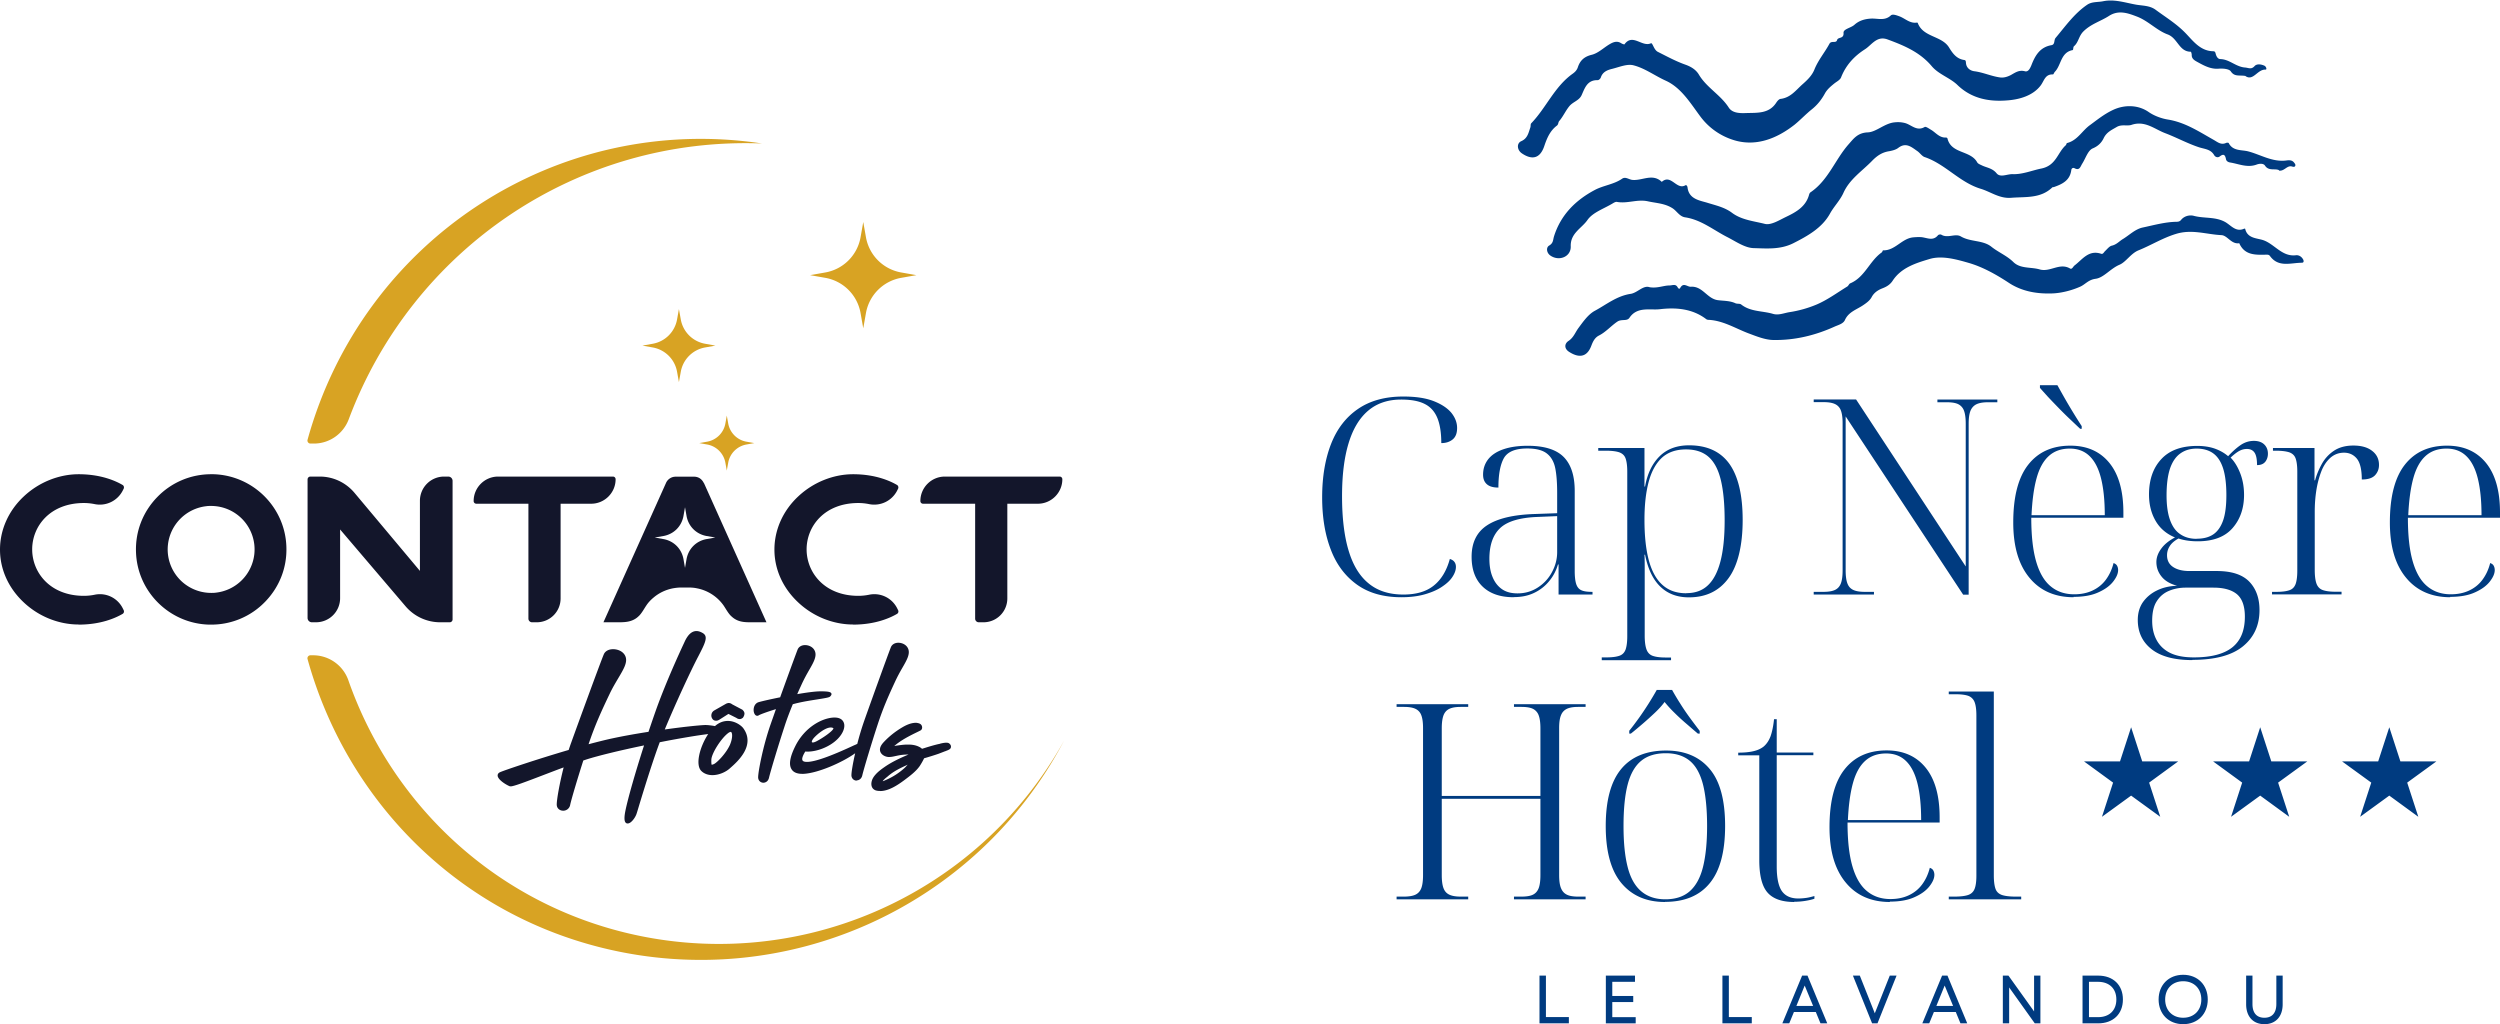 <svg id="Calque_2" data-name="Calque 2" xmlns="http://www.w3.org/2000/svg" viewBox="0 0 213.61 87.51"><defs><style>.cls-2{fill:#13162b}.cls-3{fill:#003b80}</style></defs><g id="Calque_1-2" data-name="Calque 1"><path class="cls-2" d="M37.61 53.17c-1.14 0-2.22-.5-2.96-1.37l-5.59-6.56v5.87c0 1.14-.92 2.06-2.06 2.06h-.35a.37.37 0 01-.37-.37V40.96c0-.13.11-.24.24-.24h.8c1.15 0 2.23.51 2.97 1.39l5.59 6.67v-5.99c0-1.14.92-2.07 2.07-2.07h.35c.2 0 .37.16.37.37v11.84c0 .13-.11.24-.24.24h-.82zm-19.57.2h-.21c-3.38-.11-6.11-2.84-6.21-6.21-.06-1.76.59-3.42 1.81-4.68a6.381 6.381 0 014.62-1.96h.21c3.38.11 6.11 2.84 6.21 6.21.06 1.76-.59 3.42-1.81 4.68a6.381 6.381 0 01-4.62 1.96zm0-10.14c-.13 0-.27 0-.4.02a3.722 3.722 0 00-3.29 3.29 3.72 3.72 0 00.93 2.89c.7.78 1.71 1.23 2.76 1.23.13 0 .27 0 .4-.02a3.722 3.722 0 003.29-3.29 3.72 3.72 0 00-.93-2.89 3.72 3.72 0 00-2.76-1.23zM6.72 53.36c-1.7 0-3.4-.68-4.68-1.88C.72 50.25 0 48.64 0 46.96s.72-3.32 2.04-4.55c1.28-1.2 2.99-1.89 4.68-1.89 1.92 0 3.18.58 3.76.92.1.06.14.2.09.31l-.08.16a2.197 2.197 0 01-2.42 1.16c-.3-.06-.6-.09-.9-.09-2.9 0-4.42 1.99-4.42 3.96s1.52 3.97 4.42 3.97c.3 0 .6-.03.9-.09a2.179 2.179 0 012.42 1.16l.08.16c.05.11.02.24-.09.31-.58.34-1.84.92-3.76.92zm38.74-.19c-.17 0-.31-.14-.31-.31v-9.82H40.7c-.13 0-.23-.1-.23-.23 0-1.15.94-2.09 2.09-2.09h9.81c.13 0 .23.1.23.23 0 1.15-.94 2.09-2.09 2.09H47.9v8.09c0 1.13-.91 2.04-2.04 2.04h-.4zm27.43.19c-1.7 0-3.4-.68-4.68-1.88-1.32-1.23-2.04-2.84-2.04-4.52s.72-3.32 2.04-4.55c1.28-1.2 2.99-1.89 4.68-1.89 1.92 0 3.18.58 3.76.92.1.06.14.2.09.31l-.08.16a2.197 2.197 0 01-2.42 1.16c-.3-.06-.6-.09-.9-.09-2.9 0-4.42 1.99-4.42 3.96s1.52 3.97 4.42 3.97c.3 0 .6-.03.9-.09a2.179 2.179 0 012.42 1.16l.08.16c.05.11.02.24-.09.31-.58.34-1.84.92-3.76.92z"/><path d="M26.53 55.99c-.17 0-.3.16-.25.33C29.6 68.29 38.94 77.9 51.47 80.99c15.66 3.87 31.94-3.44 39.45-17.71C83.47 76.72 67.87 83.42 53 79.58c-11.11-2.87-19.61-11.09-23.24-21.47a3.195 3.195 0 00-3.01-2.12h-.22zm0-18.09h.29c1.33 0 2.51-.83 2.98-2.08 5.46-14.59 19.58-24.17 35.31-23.56-17.55-2.64-34.1 8.24-38.83 25.31-.05.17.08.33.25.33zm35.57-2.39l.12.67c.14.79.76 1.42 1.56 1.56l.67.12-.67.12c-.79.14-1.42.76-1.56 1.56l-.12.67-.12-.67c-.14-.79-.76-1.42-1.56-1.56l-.67-.12.67-.12c.79-.14 1.42-.76 1.56-1.56l.12-.67zm11.66-16.54l.23 1.3A3.712 3.712 0 0077 23.28l1.3.23-1.3.23a3.712 3.712 0 00-3.01 3.01l-.23 1.3-.23-1.3a3.712 3.712 0 00-3.01-3.01l-1.3-.23 1.3-.23a3.712 3.712 0 003.01-3.01l.23-1.3zm-15.75 7.44l.16.89a2.565 2.565 0 002.07 2.07l.89.16-.89.16a2.565 2.565 0 00-2.07 2.07l-.16.89-.16-.89a2.565 2.565 0 00-2.07-2.07l-.89-.16.89-.16a2.565 2.565 0 002.07-2.07l.16-.89z" fill="#d8a323" fill-rule="evenodd"/><path class="cls-2" d="M60.14 41.28c-.08-.17-.19-.3-.33-.4a.898.898 0 00-.51-.15h-1.56a.898.898 0 00-.84.55l-5.34 11.89h1.13c.59 0 1.15.01 1.66-.34.1-.07.2-.16.29-.25.23-.25.39-.56.58-.84.17-.26.38-.48.62-.68.47-.4 1.04-.67 1.65-.79.23-.04.46-.07.7-.07h.67c.23 0 .47.02.7.07a3.623 3.623 0 012.27 1.47c.19.28.35.59.58.84.09.09.18.17.29.25.51.36 1.06.34 1.66.34h1.13l-5.34-11.89zm.24 4.78c-.9.16-1.56.83-1.72 1.72l-.13.74-.13-.74c-.16-.9-.83-1.56-1.72-1.72l-.74-.13.74-.13c.9-.16 1.56-.83 1.72-1.72l.13-.74.13.74c.16.9.83 1.56 1.72 1.72l.74.13-.74.13zm14.81 21.52c-.09 0-.17 0-.25-.02a.56.56 0 01-.31-.14c-.15-.13-.21-.36-.16-.61.04-.22.16-.43.34-.63.23-.26.52-.47.75-.63.64-.45 1.38-.79 2.07-1.08-.34 0-.62.03-.87.08-.07.01-.13.03-.2.04-.18.04-.38.09-.57.09h-.1c-.31-.03-.66-.23-.7-.57-.03-.28.16-.53.33-.71.45-.48.98-.9 1.57-1.25.22-.13.51-.28.82-.35.09-.02.21-.04.32-.04.05 0 .09 0 .14.01.14.03.31.06.39.24.06.14.04.33-.12.41l-.22.11c-.7.34-1.42.7-2.01 1.21l.19-.03c.35-.05.64-.09.94-.09h.07c.21 0 .47.02.73.11.09.03.17.07.25.11.07.04.15.1.19.14.11-.03.26-.08.36-.11l.06-.02c.3-.09.66-.2 1.03-.28.04 0 .07-.02.11-.03.15-.04.31-.07.47-.08h.03s.09 0 .13.01c.04 0 .08.02.11.04.07.04.13.11.16.19.02.07.02.13 0 .19-.03.09-.11.14-.17.17-.09.05-.19.08-.28.12-.05.02-.1.03-.14.05-.15.06-.29.11-.44.17-.16.06-1.01.33-1.25.39a5.8 5.8 0 01-.38.67c-.33.47-.85.85-1.3 1.19-.59.44-1.35.94-2.07.94zm2.34-2.23c-.6.28-1.17.54-1.68.99-.03.03-.06.05-.1.08-.12.1-.26.22-.33.33.09-.02.21-.08.26-.1a5.8 5.8 0 001.63-1.05c.09-.09.17-.18.25-.27l-.04.02zM73.2 66.7c-.12 0-.24-.05-.32-.13a.475.475 0 01-.13-.35c0-.24.11-.95.32-1.86-1.1.79-3.18 1.7-4.41 1.76h-.12c-.44 0-.75-.13-.91-.4-.25-.4-.13-1.07.34-2 .8-1.58 2.25-2.36 3.26-2.41h.09c.39 0 .66.15.77.42.16.38-.05.94-.53 1.42-.71.71-1.81 1.07-2.53 1.07-.08 0-.15 0-.22-.01-.29.46-.29.67-.24.76.05.09.18.13.38.13.67 0 2.02-.48 4.01-1.41l.14-.06c.05-.02.1-.05.15-.07.17-.67.36-1.29.55-1.85.43-1.23 2.13-5.95 2.33-6.43.1-.22.33-.36.63-.36.33 0 .74.18.86.58.13.42-.14.91-.53 1.58-.19.33-.4.71-.6 1.14-.59 1.27-1.04 2.28-1.51 3.72-.49 1.49-1.18 3.78-1.3 4.3-.07.33-.31.44-.49.44zm-2.22-4.54c-.44 0-1.1.52-1.43.88-.18.21-.2.33-.18.37.01.02.05.03.08.03.08 0 .19-.04.31-.1.56-.29 1.44-.9 1.45-1.11v-.01a.403.403 0 00-.22-.06zm-17.36 8.2c-.07 0-.13-.03-.17-.08-.12-.14-.12-.48-.01-1.02.21-1.03.83-3.21 1.59-5.57-2.12.44-3.91.88-4.92 1.2l-.27.09c-.47 1.47-1.01 3.27-1.12 3.78a.6.6 0 01-.6.51c-.27 0-.55-.18-.55-.53 0-.41.23-1.76.59-3.17-.6.22-1.19.45-1.77.67-1.59.61-2.5.95-2.75.95h-.06c-.22-.07-1.04-.53-1.06-.92 0-.09.03-.22.23-.3.39-.17 3.14-1.1 5.84-1.89.07-.21.14-.42.21-.61.52-1.45 2.55-7.01 2.8-7.58.12-.26.41-.42.79-.42.41 0 .9.2 1.06.64.18.49-.16 1.06-.63 1.85-.23.39-.5.84-.74 1.35-.7 1.47-1.24 2.64-1.79 4.28.64-.17 1.2-.31 1.67-.42.97-.22 2.16-.44 3.45-.64.26-.77.5-1.47.7-2.03.84-2.31 1.91-4.64 2.32-5.52l.06-.13c.28-.62.62-.93 1.02-.93.17 0 .35.06.55.18.46.29.22.8-.41 2.01-.55 1.04-1.88 3.88-2.85 6.22 1.42-.2 2.78-.35 3.42-.38h.07c.21 0 .52.04.8.09.33-.29.7-.44 1.1-.44.62 0 1.13.38 1.31.61 1.08 1.47-.48 2.86-1.07 3.38l-.09.08c-.31.28-.89.56-1.47.56-.37 0-.7-.12-.93-.34-.56-.52-.15-2.08.57-3.17-.9.11-2.42.36-4.14.7-.48 1.28-1.12 3.26-1.91 5.89l-.06.19c-.1.34-.47.86-.76.86zm8.8-7.82s-.09.01-.18.08c-.61.44-1.44 1.75-1.46 2.29-.01.34.02.42.03.43s.11-.02.18-.05c.26-.11 1.03-.89 1.37-1.63.21-.48.24-.92.14-1.08-.03-.04-.06-.05-.08-.05z"/><path class="cls-2" d="M65.23 66.88c-.12 0-.24-.05-.32-.13a.475.475 0 01-.13-.35c0-.46.41-2.64 1.06-4.5.1-.29.27-.76.46-1.31-.74.23-1.32.44-1.47.53a.22.22 0 01-.13.04c-.15 0-.26-.15-.3-.38-.04-.31.08-.69.44-.79.4-.11 1.08-.26 1.82-.41.66-1.84 1.38-3.8 1.5-4.1.1-.22.33-.36.63-.36.33 0 .74.18.86.58.13.42-.14.91-.53 1.58-.19.33-.4.71-.6 1.14-.14.31-.28.6-.4.89.68-.12 1.52-.24 1.99-.24.7 0 .86.06.92.17.05.09-.02.18-.06.23l-.02.02c-.07.1-.3.14-1.18.28-.51.08-1.08.17-1.59.29-.14.03-.28.07-.44.11-.27.66-.51 1.28-.73 1.97-.49 1.49-1.18 3.78-1.3 4.3-.07.33-.31.44-.49.44zm-4.06-5.3c-.14 0-.26-.07-.33-.21a.483.483 0 01-.06-.21c0-.12.02-.29.22-.44l1.02-.58c.07-.04.15-.06.21-.07h.04c.11 0 .2.04.29.11l.87.46c.11.1.17.2.18.31 0 .11-.03.22-.11.34s0 .01 0 .01c-.09.09-.18.13-.27.14h-.03c-.09 0-.19-.03-.28-.1l-.68-.34-.77.49c-.1.06-.18.09-.26.09h-.04zm22.46-8.41c-.17 0-.31-.14-.31-.31v-9.82h-4.45c-.13 0-.23-.1-.23-.23 0-1.15.94-2.09 2.09-2.09h9.81c.13 0 .23.1.23.23 0 1.15-.94 2.09-2.09 2.09h-2.61v8.09c0 1.13-.91 2.04-2.04 2.04h-.4z"/><path class="cls-3" d="M119.74 51.03c-1.51 0-2.77-.35-3.77-1.06-1-.71-1.76-1.7-2.25-2.98-.5-1.28-.75-2.78-.75-4.51s.26-3.28.77-4.57 1.28-2.28 2.31-2.98c1.03-.7 2.31-1.05 3.85-1.05 1.06 0 1.92.13 2.59.39.67.26 1.17.59 1.51.99.33.41.5.84.5 1.31 0 .44-.12.76-.37.97-.25.21-.58.32-.98.32 0-.87-.11-1.58-.33-2.13-.22-.54-.57-.95-1.06-1.2-.49-.26-1.17-.39-2.04-.39-1.14 0-2.08.32-2.83.96-.75.64-1.3 1.57-1.67 2.8-.37 1.23-.55 2.73-.55 4.51s.18 3.36.55 4.6c.37 1.25.93 2.19 1.71 2.83.77.64 1.76.96 2.98.96 1.09 0 1.95-.25 2.59-.76.64-.51 1.1-1.26 1.38-2.28.17.05.3.13.39.25.09.12.13.26.13.43 0 .27-.1.55-.29.84-.19.3-.49.58-.88.84-.39.27-.87.48-1.45.65-.58.17-1.25.26-2.03.26zm9.6 0c-1.14 0-2.02-.3-2.65-.9-.63-.6-.95-1.45-.95-2.56 0-1.21.44-2.11 1.33-2.69.89-.58 2.23-.9 4.04-.96l1.94-.07V42.1c0-.83-.05-1.52-.16-2.08s-.35-.98-.72-1.27c-.37-.29-.93-.43-1.68-.43-1.01 0-1.67.27-1.99.82-.31.55-.47 1.39-.47 2.52-.44 0-.76-.09-.98-.28-.22-.19-.33-.46-.33-.82 0-.5.14-.93.43-1.31.29-.37.72-.66 1.3-.86.58-.2 1.27-.3 2.08-.3 1.42 0 2.44.32 3.07.95.63.63.95 1.6.95 2.91v6.84c0 .47.04.83.12 1.09.08.26.22.44.42.54.2.1.5.15.89.15h.09v.23h-2.9v-2.57h-.05c-.16.53-.4 1-.75 1.42-.34.42-.77.76-1.27 1-.51.25-1.09.37-1.76.37zm.33-.33c.64 0 1.22-.17 1.74-.51.52-.34.93-.79 1.21-1.33.29-.54.43-1.11.43-1.68V44.1l-1.7.07c-1.53.06-2.59.39-3.19.97-.6.58-.9 1.45-.9 2.6 0 .61.09 1.13.27 1.56.18.44.44.78.79 1.03.35.25.8.37 1.34.37zm7.19 5.7v-.23h.42c.47 0 .83-.05 1.09-.14.26-.09.43-.27.53-.54.09-.27.14-.64.14-1.12V40.29c0-.48-.05-.85-.14-1.11-.09-.26-.27-.43-.54-.53-.26-.09-.65-.14-1.17-.14h-.63v-.23h3.95v3.29h.05c.2-1.11.62-1.97 1.25-2.59.63-.62 1.47-.93 2.51-.93 1.54 0 2.69.53 3.45 1.59.75 1.06 1.13 2.66 1.13 4.79s-.4 3.87-1.2 4.96c-.8 1.1-1.93 1.65-3.4 1.65-1 0-1.81-.31-2.44-.92-.63-.61-1.06-1.52-1.3-2.72h-.05c.02.36.02.8.02 1.33v5.58c0 .5.05.89.15 1.17.1.28.28.47.54.56.26.09.62.14 1.09.14h.47v.23h-5.91zm7.24-5.72c.75 0 1.36-.22 1.83-.67.47-.44.83-1.12 1.07-2.04.24-.92.36-2.09.36-3.5s-.11-2.57-.33-3.47c-.22-.9-.57-1.55-1.05-1.97-.48-.42-1.12-.63-1.92-.63-.86 0-1.54.24-2.06.71-.51.48-.89 1.16-1.13 2.06-.24.9-.36 1.97-.36 3.24 0 1.37.12 2.52.37 3.46.25.93.64 1.64 1.17 2.11.53.48 1.21.71 2.03.71zm10.87.12v-.23h.84c.4 0 .73-.05.97-.16s.41-.3.51-.56c.1-.26.15-.64.15-1.12V36.16c0-.47-.05-.83-.15-1.09a.955.955 0 00-.51-.55c-.24-.11-.56-.16-.97-.16h-.84v-.23h3.62l9.37 14.27V36.21c0-.48-.05-.86-.15-1.12a.99.99 0 00-.5-.56c-.23-.11-.56-.16-.98-.16h-.79v-.23h5.12v.23h-.79c-.4 0-.73.05-.97.16s-.42.3-.53.56c-.11.27-.16.64-.16 1.12v14.6h-.47L157.7 35.58v13.15c0 .48.05.86.15 1.12.1.27.27.45.51.56.24.11.56.16.97.16h.79v.23h-5.14zm22.21.23c-1.6 0-2.87-.56-3.78-1.67-.92-1.11-1.38-2.68-1.38-4.71 0-2.2.42-3.84 1.27-4.93.85-1.09 2.05-1.64 3.61-1.64 1.42 0 2.53.49 3.33 1.47.8.98 1.2 2.4 1.2 4.25v.44h-7.87c0 1.54.14 2.79.42 3.75.28.96.69 1.66 1.24 2.11.54.45 1.21.68 2.01.68.59 0 1.11-.11 1.56-.32.45-.21.83-.51 1.13-.91.3-.4.53-.88.67-1.44.14.05.24.12.3.23.06.11.09.23.09.37 0 .3-.14.62-.42.98-.28.36-.7.67-1.26.92-.56.26-1.27.39-2.13.39zm2.66-7.01c0-1.26-.11-2.31-.32-3.15-.21-.84-.54-1.48-.98-1.9-.44-.43-1.01-.64-1.69-.64-.73 0-1.33.21-1.8.64-.47.43-.81 1.06-1.04 1.9-.23.84-.37 1.89-.43 3.15h6.26zm-2.1-7.38c-.27-.25-.56-.53-.9-.85-.34-.32-.66-.64-.98-.97-.32-.33-.62-.64-.89-.93-.27-.3-.49-.54-.67-.75v-.23h1.49c.19.34.4.72.64 1.14a51.345 51.345 0 001.44 2.36v.23h-.14zm9.57 19.76c-1.53 0-2.68-.31-3.47-.93-.79-.62-1.18-1.46-1.18-2.5 0-.59.15-1.1.44-1.52.3-.42.7-.76 1.2-1 .51-.25 1.08-.38 1.72-.4-.59-.16-1.04-.42-1.33-.79-.3-.37-.44-.79-.44-1.24 0-.37.13-.75.4-1.12.26-.37.66-.7 1.19-.98-.75-.31-1.3-.79-1.67-1.44-.37-.65-.55-1.39-.55-2.23 0-1.26.35-2.27 1.05-3.02.7-.76 1.73-1.13 3.08-1.13.56 0 1.06.08 1.49.23.44.16.82.37 1.14.65.33-.36.67-.67 1.02-.92s.74-.39 1.18-.39c.37 0 .67.1.88.3.21.2.32.47.32.79 0 .28-.08.51-.23.7-.16.19-.39.28-.7.28 0-.5-.07-.85-.21-1.06s-.36-.32-.65-.32c-.22 0-.43.05-.64.16-.21.11-.46.3-.76.58.33.33.6.77.82 1.33.22.56.33 1.18.33 1.85 0 1.15-.33 2.1-.99 2.85-.66.75-1.65 1.12-2.98 1.12-.3 0-.58-.02-.86-.06-.28-.04-.54-.1-.77-.18-.36.2-.61.42-.76.67-.15.24-.22.49-.22.76 0 .44.17.77.51 1 .34.23.81.35 1.4.35h2.34c1.26 0 2.18.3 2.77.9.58.6.88 1.41.88 2.44 0 1.29-.47 2.32-1.41 3.09s-2.38 1.16-4.31 1.16zm.14-.23c1.48 0 2.58-.29 3.29-.86.72-.58 1.07-1.45 1.07-2.62 0-.9-.23-1.54-.68-1.92-.45-.37-1.12-.56-2.01-.56h-2.36c-.51 0-.99.09-1.42.27-.44.18-.79.47-1.05.88-.27.4-.4.97-.4 1.68 0 .64.13 1.2.39 1.67s.65.84 1.17 1.09c.52.25 1.19.37 2 .37zm.24-10.14c.58 0 1.05-.12 1.42-.37.37-.25.65-.65.84-1.19.19-.54.28-1.27.28-2.17s-.09-1.69-.28-2.28-.47-1.01-.84-1.28-.85-.41-1.42-.41c-.55 0-1.01.14-1.4.42-.39.28-.68.71-.88 1.3-.19.58-.29 1.34-.29 2.28 0 .86.1 1.56.3 2.11.2.55.49.96.88 1.21.38.26.84.39 1.39.39zm6.44 4.77v-.23h.4c.47 0 .83-.05 1.09-.14.26-.09.43-.27.53-.54.09-.26.14-.64.14-1.12v-8.48c0-.48-.05-.85-.14-1.11-.09-.26-.27-.43-.54-.53-.27-.09-.66-.14-1.19-.14h-.21v-.23h3.55v2.76h.05c.12-.45.31-.91.56-1.37.25-.46.59-.84 1.03-1.14.44-.3 1-.46 1.68-.46s1.22.15 1.61.46c.39.3.58.7.58 1.2 0 .34-.11.63-.34.88-.23.24-.6.36-1.13.36 0-.84-.14-1.43-.42-1.78-.28-.34-.65-.51-1.1-.51s-.84.15-1.17.44c-.33.3-.59.69-.78 1.19-.19.5-.33 1.04-.42 1.63-.09.59-.13 1.19-.13 1.8v4.95c0 .51.05.91.15 1.18.1.27.28.46.54.55.26.09.61.14 1.06.14h.54v.23h-5.93zm15.23.23c-1.6 0-2.87-.56-3.78-1.67-.92-1.11-1.38-2.68-1.38-4.71 0-2.2.42-3.84 1.27-4.93.85-1.09 2.05-1.64 3.61-1.64 1.42 0 2.53.49 3.33 1.47.8.98 1.2 2.4 1.2 4.25v.44h-7.87c0 1.54.14 2.79.42 3.75.28.96.69 1.66 1.24 2.11.54.45 1.21.68 2.01.68.59 0 1.11-.11 1.56-.32.45-.21.83-.51 1.13-.91.3-.4.53-.88.67-1.44.14.05.24.12.3.23.06.11.09.23.09.37 0 .3-.14.62-.42.98-.28.36-.7.67-1.26.92-.56.26-1.27.39-2.13.39zm2.67-7.01c0-1.26-.11-2.31-.32-3.15-.21-.84-.54-1.48-.98-1.9-.44-.43-1.01-.64-1.69-.64-.73 0-1.33.21-1.8.64-.47.43-.81 1.06-1.04 1.9-.23.84-.37 1.89-.43 3.15h6.26zm-92.7 32.82v-.23h.63c.4 0 .73-.05.97-.16s.41-.3.51-.56c.1-.26.15-.64.15-1.12V62.2c0-.47-.05-.83-.15-1.09a.955.955 0 00-.51-.55c-.24-.11-.56-.16-.97-.16h-.63v-.23h6.12v.23h-.63c-.41 0-.73.05-.97.16s-.41.3-.51.56c-.1.27-.15.64-.15 1.12v5.77h8.43v-5.77c0-.48-.05-.86-.15-1.12a.99.99 0 00-.5-.56c-.23-.11-.56-.16-.98-.16h-.63v-.23h6.12v.23h-.63c-.4 0-.72.05-.96.16-.23.11-.41.29-.51.55-.11.26-.16.62-.16 1.09v12.57c0 .48.05.86.16 1.12.11.27.28.45.51.56.23.11.55.16.96.16h.63v.23h-6.12v-.23h.63c.42 0 .75-.05.98-.16.23-.11.4-.3.5-.56.1-.26.15-.64.15-1.12v-6.52h-8.43v6.52c0 .48.05.86.15 1.12.1.27.27.45.51.56.24.11.56.16.97.16h.63v.23h-6.12zm22.93.23c-1.57 0-2.81-.53-3.71-1.6-.9-1.07-1.35-2.7-1.35-4.89s.44-3.8 1.31-4.86c.87-1.06 2.16-1.59 3.85-1.59 1.59 0 2.83.52 3.71 1.56.89 1.04 1.33 2.67 1.33 4.88s-.44 3.83-1.31 4.89c-.87 1.07-2.15 1.6-3.83 1.6zm.03-.23c.87 0 1.57-.23 2.09-.69.52-.46.9-1.15 1.13-2.07.23-.92.35-2.09.35-3.5s-.12-2.67-.36-3.59c-.24-.91-.62-1.58-1.14-2-.52-.42-1.2-.63-2.02-.63-.87 0-1.57.21-2.1.64-.53.43-.92 1.1-1.16 2.01-.24.91-.36 2.1-.36 3.56s.12 2.61.36 3.54c.24.93.63 1.61 1.17 2.06s1.22.67 2.04.67zm-3.09-14.39c.28-.34.56-.72.85-1.12a26.754 26.754 0 001.51-2.38h1.31c.19.34.41.72.68 1.14.26.42.54.83.84 1.24.3.41.58.78.84 1.12v.23h-.16c-.31-.26-.64-.55-.99-.85-.35-.3-.69-.61-1-.92-.32-.31-.6-.62-.85-.93-.23.31-.51.62-.84.93-.33.31-.67.62-1.02.92-.35.3-.69.59-1.02.85h-.14v-.23zm14.11 14.62c-1.06 0-1.82-.27-2.29-.81s-.7-1.46-.7-2.77v-8.95h-1.8v-.23c.5 0 .93-.04 1.28-.12.36-.08.65-.21.89-.4.26-.22.46-.52.6-.9.13-.38.23-.86.29-1.44h.23v2.85h3.13v.23h-3.13v9.51c0 .98.15 1.68.44 2.1.3.42.76.63 1.4.63.23 0 .46-.02.68-.05.22-.03.45-.09.7-.16v.23c-.22.08-.49.14-.81.19-.32.05-.63.07-.92.07zm8.17 0c-1.6 0-2.87-.56-3.78-1.67-.92-1.11-1.38-2.68-1.38-4.71 0-2.2.42-3.84 1.27-4.93.85-1.09 2.05-1.64 3.61-1.64 1.42 0 2.53.49 3.33 1.47.8.98 1.2 2.4 1.2 4.25v.44h-7.87c0 1.54.14 2.79.42 3.75.28.96.69 1.66 1.24 2.11.54.45 1.21.68 2.01.68.59 0 1.11-.11 1.56-.32.45-.21.83-.51 1.13-.91.3-.4.53-.88.67-1.44.14.05.24.12.3.23.06.11.09.23.09.37 0 .3-.14.62-.42.98-.28.36-.7.67-1.26.92-.56.26-1.27.39-2.13.39zm2.67-7c0-1.26-.11-2.31-.32-3.15-.21-.84-.54-1.48-.98-1.9-.44-.43-1.01-.64-1.69-.64-.73 0-1.33.21-1.8.64-.47.43-.81 1.06-1.04 1.9-.23.84-.37 1.89-.43 3.15h6.26zm2.36 6.77v-.23h.49c.51 0 .9-.05 1.17-.14.26-.09.45-.27.55-.53.1-.26.15-.63.15-1.11V61.14c0-.5-.05-.88-.15-1.14a.912.912 0 00-.53-.54c-.25-.09-.61-.14-1.07-.14h-.61v-.23h3.85v15.7c0 .5.05.88.14 1.14.09.27.28.44.55.54.27.09.67.14 1.18.14h.47v.23h-6.19zm15.58-14.7l.95 2.92h3.07l-2.48 1.81.95 2.92-2.49-1.81-2.49 1.81.95-2.92-2.48-1.81h3.07l.95-2.92zm11.03 0l.95 2.92h3.07l-2.49 1.81.95 2.92-2.48-1.81-2.49 1.81.95-2.92-2.48-1.81h3.07l.95-2.92zm11.03 0l.95 2.92h3.07l-2.49 1.81.95 2.92-2.48-1.81-2.49 1.81.95-2.92-2.49-1.81h3.08l.95-2.92zm-72.51 21.33h.34v3.54h1.96v.32h-2.3v-3.86z"/><path class="cls-3" d="M134.05 87.44h-2.51v-4.08h.55v3.54h1.96v.53zm-2.3-.21h2.08v-.11h-1.96v-3.54h-.12v3.65zm5.56-3.76h2.27v.31h-1.94v1.42h1.79v.31h-1.79v1.5h2v.31h-2.34v-3.86z"/><path class="cls-3" d="M139.76 87.44h-2.55v-4.08h2.49v.53h-1.94v1.21h1.79v.52h-1.79v1.29h2v.53zm-2.34-.21h2.12v-.1h-2v-1.71h1.79v-.1h-1.79v-1.64h1.94v-.1h-2.06v3.65zm9.86-3.76h.34v3.54h1.96v.32h-2.3v-3.86z"/><path class="cls-3" d="M149.68 87.44h-2.51v-4.08h.55v3.54h1.96v.53zm-2.3-.21h2.08v-.11h-1.96v-3.54h-.12v3.65zm6.67-3.76h.32l1.6 3.86h-.35l-.4-.97h-2.01l-.4.97h-.36l1.6-3.86zm1.04 2.58l-.88-2.13-.87 2.13h1.75z"/><path class="cls-3" d="M156.13 87.44h-.58l-.4-.97h-1.87l-.4.97h-.59l1.69-4.08h.46l1.69 4.08zm-.44-.21h.12l-1.51-3.65h-.18l-1.51 3.65h.13l.4-.97h2.15l.4.97zm-.45-1.07h-2.07l1.03-2.51 1.04 2.51zm-1.75-.21h1.43l-.72-1.74-.71 1.74zm4.99-2.48h.36l1.35 3.4.58-1.47.77-1.93h.35l-1.55 3.86h-.32l-1.55-3.86z"/><path class="cls-3" d="M160.42 87.44h-.46l-1.64-4.08h.59l1.28 3.22 1.28-3.22h.58l-1.63 4.08zm-.32-.21h.18l1.46-3.65h-.12l-1.42 3.58-1.43-3.58h-.13l1.47 3.65zm5.9-3.76h.32l1.6 3.86h-.35l-.4-.97h-2.01l-.4.97h-.36l1.6-3.86zm1.04 2.58l-.88-2.13-.87 2.13h1.75z"/><path class="cls-3" d="M168.09 87.44h-.58l-.4-.97h-1.87l-.4.97h-.59l1.69-4.08h.46l1.69 4.08zm-.45-.21h.12l-1.51-3.65h-.18l-1.51 3.65h.13l.4-.97h2.15l.4.97zm-.44-1.07h-2.07l1.03-2.51 1.04 2.51zm-1.75-.21h1.43l-.72-1.74-.71 1.74zm5.79-2.48h.31l2.35 3.28v-3.28h.33v3.86h-.31l-2.35-3.29v3.29h-.33v-3.86z"/><path class="cls-3" d="M174.34 87.44h-.48l-2.19-3.07v3.07h-.54v-4.08h.48l2.19 3.06v-3.06h.54v4.08zm-.36-.21h.15v-3.65h-.12v3.51l-2.51-3.51h-.15v3.65h.12v-3.52l2.51 3.52zm4.07-3.76h1.22c1.23 0 2.01.77 2.01 1.93s-.78 1.93-2.01 1.93h-1.22v-3.86zm1.22 3.54c1.03 0 1.67-.63 1.67-1.61s-.65-1.61-1.68-1.61h-.87v3.22h.88z"/><path class="cls-3" d="M179.27 87.44h-1.33v-4.08h1.33c1.29 0 2.12.8 2.12 2.04s-.83 2.04-2.12 2.04zm-1.12-.21h1.11c1.16 0 1.9-.72 1.9-1.83s-.75-1.83-1.9-1.83h-1.11v3.65zm1.12-.11h-.99v-3.44h.98c1.08 0 1.78.67 1.78 1.72s-.7 1.72-1.77 1.72zm-.78-.21h.78c.96 0 1.56-.58 1.56-1.51s-.6-1.51-1.57-1.51h-.77v3.01zm6.05-1.51c0-1.18.82-2 1.99-2s1.99.82 1.99 2-.81 2-1.99 2-1.99-.82-1.99-2zm2 1.67c.98 0 1.66-.68 1.66-1.67s-.67-1.67-1.66-1.67-1.65.67-1.65 1.67.67 1.67 1.65 1.67z"/><path class="cls-3" d="M186.54 87.51c-1.24 0-2.1-.87-2.1-2.11s.86-2.11 2.1-2.11 2.1.87 2.1 2.11-.86 2.11-2.1 2.11zm0-4.01c-1.11 0-1.89.78-1.89 1.9s.78 1.9 1.89 1.9 1.89-.78 1.89-1.9-.78-1.9-1.89-1.9zm0 3.68c-1.03 0-1.76-.73-1.76-1.77s.72-1.77 1.76-1.77 1.76.73 1.76 1.77-.72 1.77-1.76 1.77zm0-3.34c-.92 0-1.54.63-1.54 1.56s.62 1.56 1.54 1.56 1.55-.63 1.55-1.56-.62-1.56-1.55-1.56zm5.48 1.97v-2.34h.33v2.32c0 .82.41 1.28 1.13 1.28s1.13-.46 1.13-1.28v-2.32h.33v2.34c0 .99-.55 1.59-1.46 1.59s-1.46-.6-1.46-1.59z"/><path class="cls-3" d="M193.48 87.51c-.96 0-1.56-.65-1.56-1.7v-2.45h.54v2.43c0 .76.36 1.17 1.02 1.17s1.02-.42 1.02-1.17v-2.43h.54v2.45c0 1.05-.6 1.7-1.56 1.7zm-1.36-3.93v2.23c0 .93.51 1.48 1.35 1.48s1.35-.55 1.35-1.48v-2.23h-.12v2.22c0 .88-.45 1.39-1.23 1.39s-1.23-.51-1.23-1.39v-2.22h-.12zm-.26-77.09c-.52-.09-.93.09-1.25-.39-.15-.22-.67-.26-1.06-.23-.69.05-1.28-.29-1.86-.61-.23-.13-.43-.27-.42-.57 0-.09-.05-.27-.08-.27-1.01 0-1.11-1.16-1.98-1.48-.91-.33-1.65-1.15-2.61-1.52-.78-.3-1.58-.59-2.4-.06-.71.46-1.54.68-2.19 1.33-.4.4-.41.93-.8 1.26-.08.06-.05.32-.11.33-1.03.19-.97 1.28-1.52 1.85-.07.07-.12.24-.17.23-.66-.03-.74.52-1.03.92-.67.91-1.85 1.21-2.77 1.29-1.52.14-3.09-.08-4.36-1.31-.63-.61-1.61-.91-2.19-1.6-1.02-1.21-2.37-1.77-3.78-2.29-.92-.34-1.35.47-1.93.84-.91.58-1.63 1.35-2.04 2.4-.08.21-.35.35-.55.5-.31.25-.63.51-.83.87-.29.53-.64.98-1.13 1.37-.5.4-.98.91-1.46 1.3-1.5 1.18-3.3 1.91-5.2 1.32a5.594 5.594 0 01-2.85-2.01c-.85-1.14-1.64-2.47-2.97-3.07-.93-.42-1.77-1.06-2.75-1.31-.54-.14-1.21.15-1.81.3-.41.1-.82.25-.98.74-.03.1-.18.24-.28.23-.88-.02-1.09.68-1.36 1.28-.22.48-.75.56-1.07.97-.32.4-.52.87-.85 1.25-.09.11-.05.28-.2.39-.58.44-.84 1.06-1.07 1.74-.35 1.05-1.03 1.23-1.92.62-.41-.28-.46-.86-.04-1.04.54-.24.61-.72.77-1.17.04-.11 0-.28.08-.36 1.28-1.33 1.99-3.14 3.55-4.24.18-.13.34-.29.42-.52.19-.59.54-.93 1.2-1.09.53-.13.98-.57 1.47-.87.33-.2.67-.36 1.05-.11.08.05.25.11.27.09.7-.97 1.5.26 2.26-.09.15-.07.24.55.59.73.78.39 1.54.81 2.37 1.1.47.17.88.42 1.13.83.66 1.12 1.86 1.74 2.56 2.83.32.5 1 .49 1.52.47.91-.03 1.91.07 2.53-.87.09-.14.24-.33.39-.34.86-.11 1.3-.75 1.89-1.27.43-.38.8-.75 1-1.26.32-.79.87-1.43 1.27-2.17.17-.32.57-.01.66-.33.08-.28.59-.07.55-.61-.03-.33.63-.42.93-.69.4-.36.88-.5 1.42-.53.57-.03 1.17.22 1.69-.27.15-.14.47-.02.72.07.5.18.91.64 1.51.54.02 0 .06.01.07.03.46 1.24 2.04 1.08 2.67 2.09.32.52.65.99 1.32 1.08.12.02.12.13.13.24.03.45.38.68.73.72.76.1 1.45.43 2.2.53.33.04.65-.07.93-.22.37-.21.69-.44 1.18-.31.3.08.45-.28.55-.51.32-.83.73-1.55 1.72-1.72.32-.06.19-.43.35-.62.84-1 1.59-2.07 2.68-2.82.41-.29.92-.22 1.37-.31.95-.2 1.85.11 2.78.28.59.11 1.21.07 1.72.45.88.65 1.81 1.21 2.59 2.03.63.66 1.25 1.5 2.34 1.51.16 0 .18.14.21.26.06.2.18.41.39.41.78.02 1.32.66 2.1.72.31.02.53.2.82-.12.2-.22.57-.16.85-.03.13.06.24.34.08.33-.68-.03-1.03.98-1.68.57z"/><path class="cls-3" d="M194.73 14.54c-.35-.17-.88.1-1.2-.39-.13-.2-.47-.18-.71-.09-.8.3-1.53-.06-2.29-.18-.16-.03-.3-.12-.33-.27-.07-.35-.18-.52-.54-.24-.15.12-.37.06-.47-.11-.3-.52-.82-.52-1.31-.68-.99-.33-1.92-.84-2.9-1.21-.91-.35-1.71-1.09-2.86-.7-.36.12-.84-.07-1.26.18-.44.26-.87.44-1.12.97-.17.35-.45.66-.93.86-.41.17-.61.86-.9 1.31-.15.24-.22.62-.66.38-.11-.06-.25 0-.27.16-.11.88-.76 1.2-1.48 1.45-.05.02-.11 0-.14.03-1.01.97-2.28.79-3.52.89-1 .08-1.74-.51-2.6-.77-1.81-.55-3.02-2.11-4.79-2.71-.24-.08-.41-.37-.64-.52-.49-.34-.96-.77-1.62-.26-.21.16-.51.23-.77.28-.6.09-1.03.38-1.46.82-.85.88-1.92 1.56-2.45 2.74-.29.65-.81 1.15-1.16 1.79-.67 1.2-1.89 1.89-3.14 2.52-1.11.55-2.26.44-3.37.41-.75-.02-1.51-.56-2.23-.93-1.19-.6-2.24-1.49-3.62-1.7-.49-.07-.71-.54-1.09-.78-.66-.42-1.38-.43-2.1-.59-.91-.2-1.76.22-2.65.05-.1-.02-.24.06-.34.12-.75.46-1.72.77-2.18 1.44-.49.7-1.46 1.12-1.42 2.24.03.9-1.02 1.31-1.76.77-.31-.23-.36-.68-.08-.84.35-.21.32-.46.4-.75.57-1.85 1.84-3.12 3.5-4 .73-.39 1.62-.47 2.33-.96.29-.2.58.07.87.1.84.09 1.73-.59 2.52.17.79-.71 1.26.73 2.02.29.08-.05.17.07.18.19.12 1.01 1.07 1.11 1.71 1.31.74.23 1.46.38 2.1.86.82.61 1.86.7 2.8.94.52.13 1.23-.32 1.81-.6.86-.41 1.7-.88 1.97-1.91.02-.07.06-.15.12-.19 1.52-1.03 2.1-2.8 3.26-4.11.41-.46.76-.98 1.64-1.01.7-.03 1.39-.74 2.22-.85.33-.04.62-.03.94.05.55.14 1.01.74 1.69.34.1-.06.36.13.53.23.42.24.73.71 1.3.67.04 0 .11.04.12.08.32 1.33 1.97 1 2.54 2.04.07.13.28.2.44.28.42.19.87.23 1.22.66.32.39.91.05 1.37.07.85.03 1.65-.32 2.45-.48 1.28-.26 1.38-1.37 2.09-1.99.05-.05.06-.18.11-.19.88-.22 1.28-1.04 1.94-1.52.64-.47 1.24-.96 1.99-1.31.98-.46 2.15-.44 3.04.18.46.32 1.08.55 1.62.64 1.47.23 2.66 1.02 3.9 1.72.35.19.65.49 1.1.28.06-.03.2-.02.22.01.35.7 1.1.57 1.65.71 1.08.28 2.09.94 3.28.78.23-.03.46-.04.63.15.06.07.14.17.14.25-.02.15-.12.17-.28.12-.44-.14-.67.44-1.14.34zm-53.79 10c.69.11 1.19-.15 1.72-.15.23 0 .51-.16.68.15.05.09.14.2.22.07.28-.52.61-.09.91-.11 1.02-.07 1.39 1.04 2.33 1.15.47.06 1.01.04 1.48.26.15.07.38.01.5.11.8.63 1.82.53 2.72.8.48.14.95-.08 1.41-.15.79-.12 1.56-.34 2.26-.63.94-.39 1.79-1.02 2.67-1.56.1-.06.15-.23.25-.27 1.25-.52 1.65-1.91 2.69-2.64.06-.04.08-.18.12-.18 1.03.03 1.59-1.02 2.58-1.11.22-.02.43-.03.65-.02.49.03 1.02.38 1.46-.16.05-.06.22-.09.28-.05.54.34 1.19-.13 1.67.15.83.49 1.88.3 2.61.88.6.48 1.32.76 1.88 1.31.6.59 1.5.41 2.25.63.89.26 1.7-.6 2.59-.08.18.1.26-.16.39-.26.67-.51 1.2-1.35 2.26-1 .18.06.24-.13.35-.23.18-.17.36-.41.57-.46.41-.09.65-.39.94-.56.55-.33 1.05-.85 1.7-.99.95-.2 1.89-.47 2.87-.49.15 0 .3-.02.41-.16.28-.35.75-.44 1.08-.35.89.24 1.85.06 2.69.53.51.29.92.9 1.64.56.02 0 .06.01.07.03.19.82 1.01.78 1.54.96.98.34 1.6 1.43 2.79 1.29.26-.03.49.12.62.36.07.13.06.28-.11.28-.95 0-1.99.43-2.72-.57-.09-.13-.21-.12-.33-.12-.92.02-1.84.06-2.3-.98-.68.11-1-.66-1.52-.69-1.29-.06-2.53-.53-3.9-.1-1.14.35-2.12.97-3.19 1.4-.66.27-1.07 1-1.62 1.23-.78.33-1.35 1.11-2.04 1.2-.62.08-.87.47-1.31.67-.76.34-1.64.55-2.36.58-1.27.05-2.6-.14-3.77-.92-1.05-.69-2.19-1.33-3.38-1.68-1.07-.31-2.32-.66-3.37-.34-1.13.34-2.41.72-3.15 1.85-.22.34-.52.52-.89.66-.38.15-.71.37-.91.75-.16.29-.42.48-.7.67-.56.39-1.26.57-1.58 1.28-.14.32-.55.42-.87.56-1.67.76-3.42 1.18-5.24 1.15-.72-.01-1.46-.32-2.16-.58-1.1-.42-2.13-1.07-3.35-1.14a.42.42 0 01-.22-.05c-1.19-.92-2.62-1.02-3.97-.86-.84.1-1.94-.25-2.6.73-.22.33-.68.08-1.05.34-.54.37-.97.88-1.56 1.18-.35.18-.51.5-.65.87-.42 1.13-1.22.97-1.92.51-.39-.26-.4-.67-.03-.92.43-.28.57-.72.84-1.09.41-.55.84-1.18 1.42-1.49.98-.53 1.86-1.26 3.04-1.44.61-.09 1.08-.78 1.66-.56z"/></g></svg>
